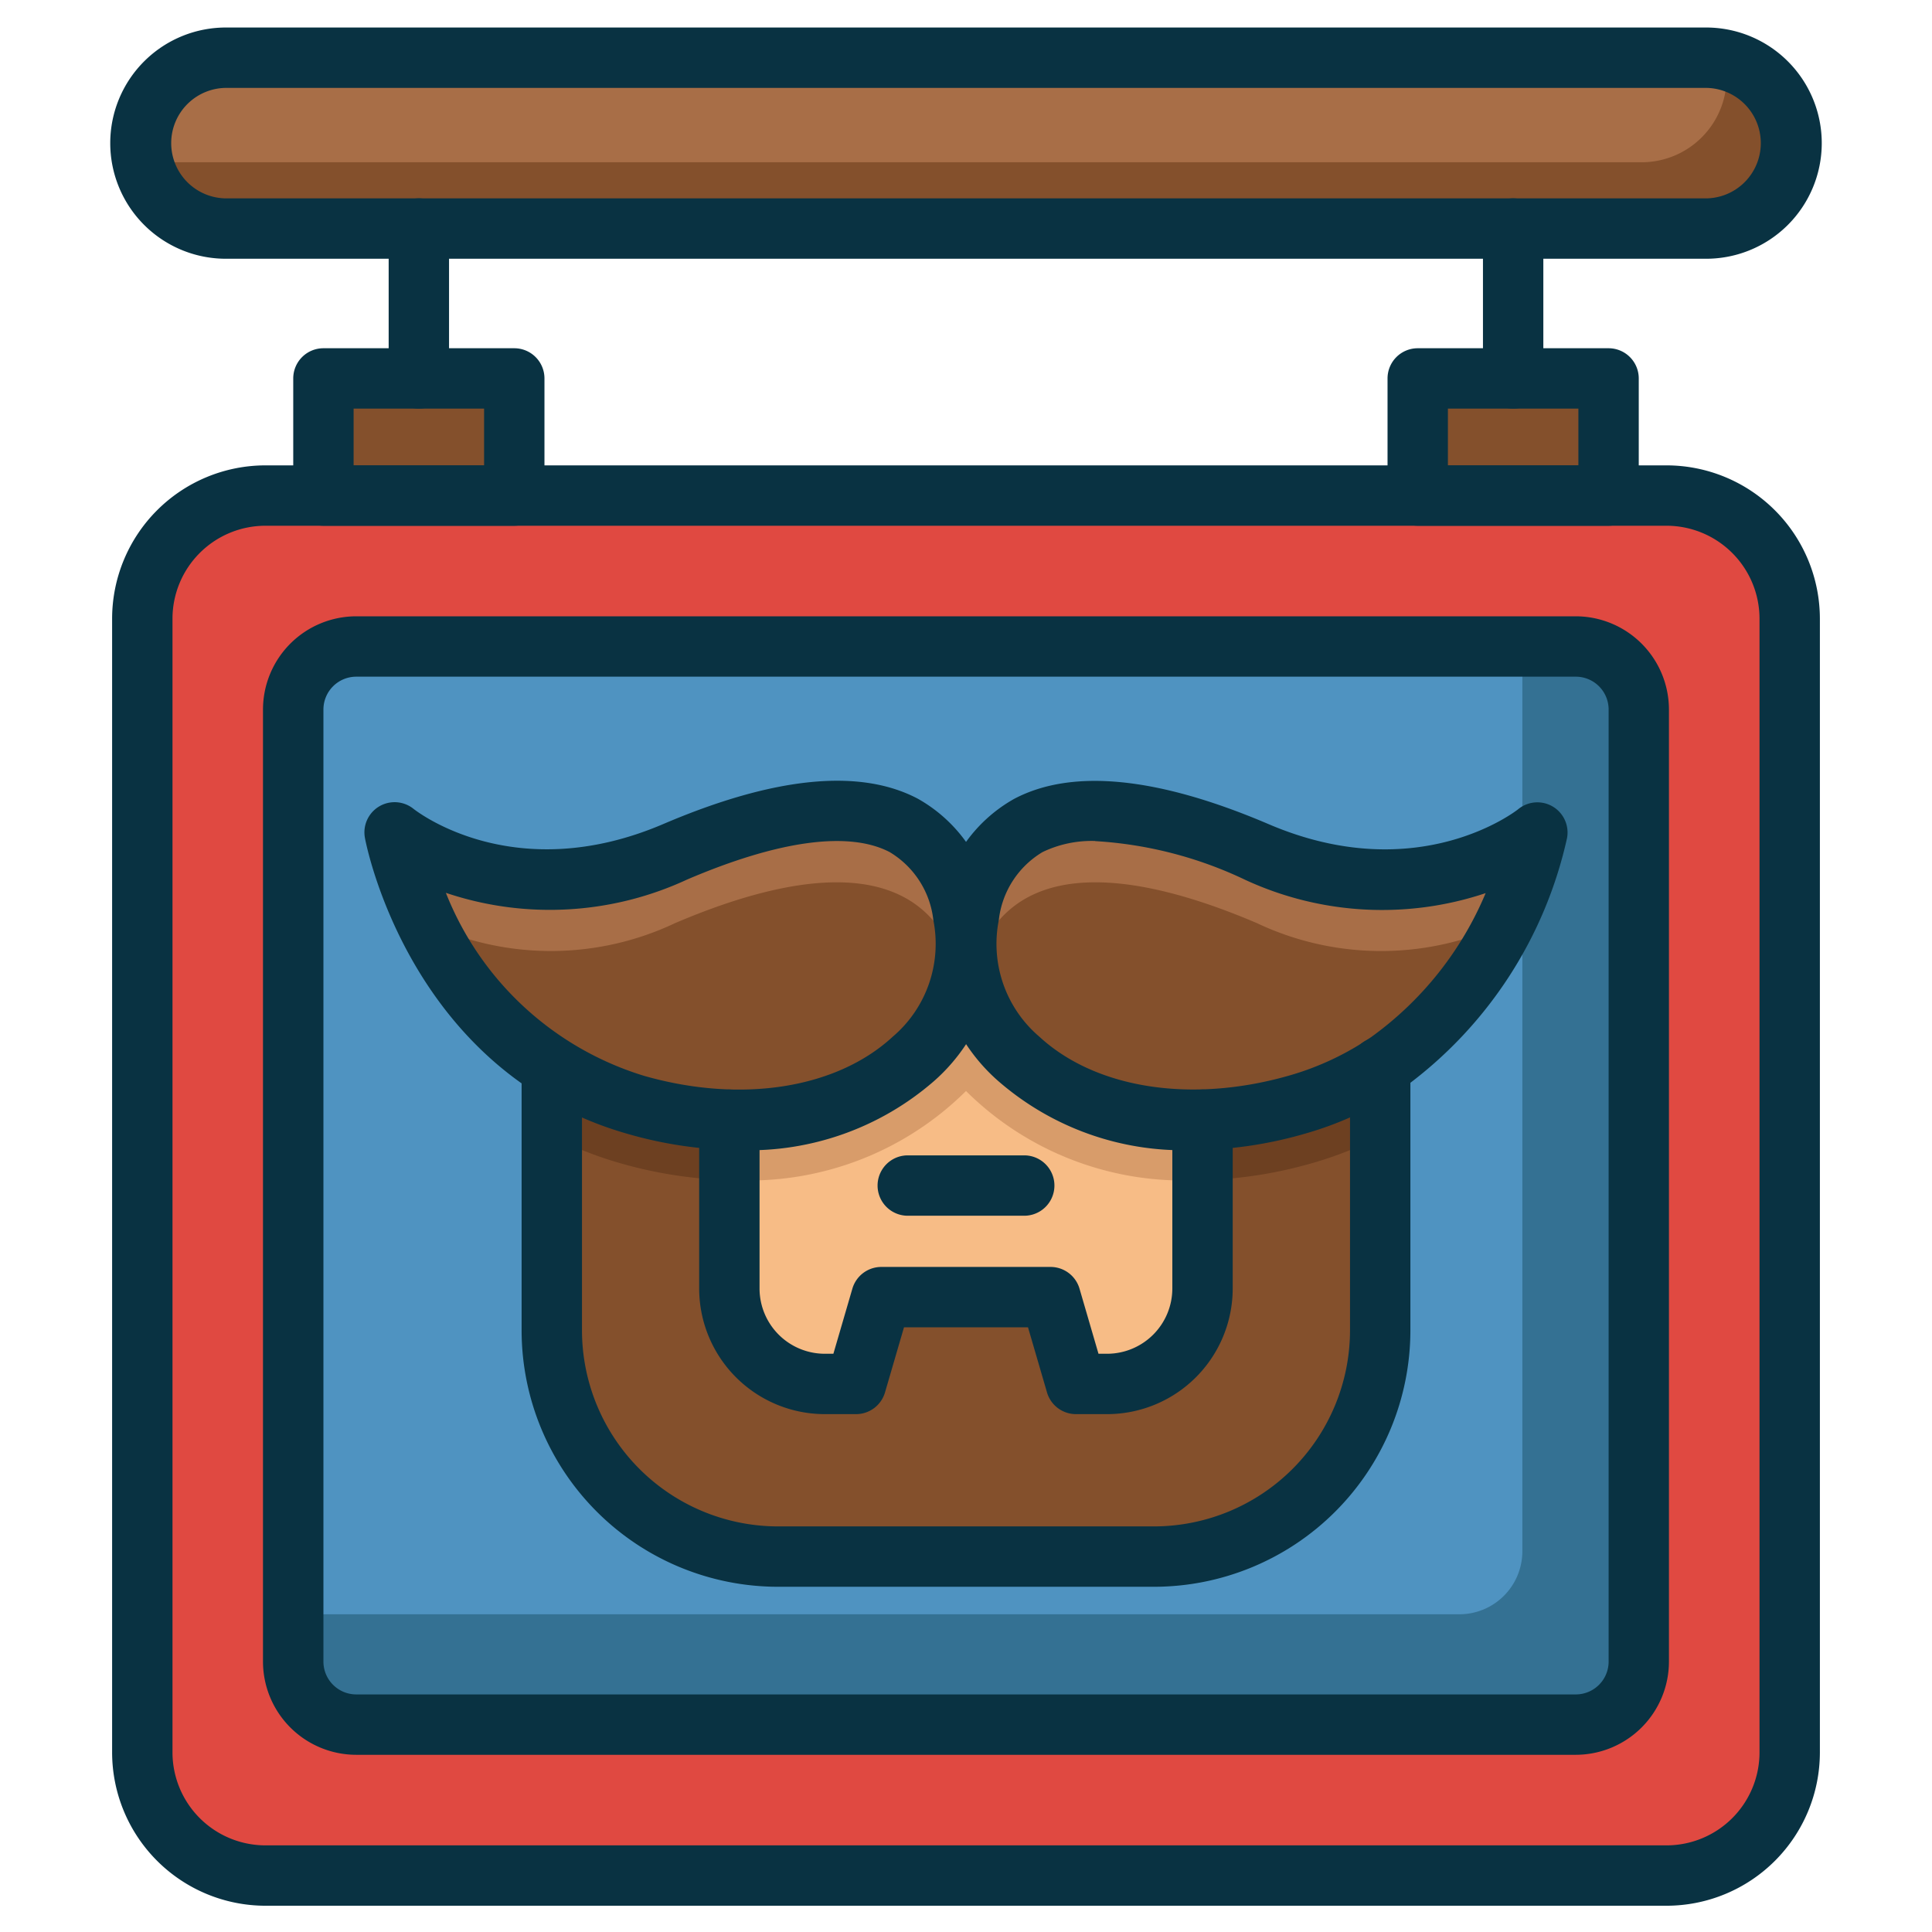 <svg height="512" viewBox="0 0 64 64" width="512" xmlns="http://www.w3.org/2000/svg"><g id="Color"><path d="m13.221 11.987h37.559a4.077 4.077 0 0 1 4.077 4.077v46.417a4.078 4.078 0 0 1 -4.078 4.078h-37.559a4.077 4.077 0 0 1 -4.077-4.077v-46.417a4.078 4.078 0 0 1 4.078-4.078z" fill="#e04941" transform="matrix(0 1 -1 0 71.273 7.273)"/><rect fill="#4f93c1" height="35.714" rx="2.087" width="44.571" x="9.714" y="21.416"/><path d="m52.2 21.416h-1.77v29.972a2.088 2.088 0 0 1 -2.087 2.087h-38.629v1.568a2.087 2.087 0 0 0 2.086 2.087h40.4a2.087 2.087 0 0 0 2.087-2.087v-31.543a2.087 2.087 0 0 0 -2.087-2.084z" fill="#347193"/><g fill="#84502c"><path d="m46.964 12.536h6.321v3.88h-6.321z"/><path d="m10.714 12.536h6.321v3.88h-6.321z" transform="matrix(-1 0 0 -1 27.75 28.952)"/><path d="m18.279 35.35v8.726a7.489 7.489 0 0 0 7.489 7.489h12.464a7.489 7.489 0 0 0 7.489-7.489v-8.728l-13.771-3.37z"/></g><rect fill="#a86e47" height="5.66" rx="2.83" width="54.572" x="4.714" y="1.912"/><path d="m57.142 2.005a2.816 2.816 0 0 1 -2.775 3.37h-48.913a2.824 2.824 0 0 1 -.686-.093 2.829 2.829 0 0 0 2.776 2.289h48.912a2.825 2.825 0 0 0 .686-5.566z" fill="#84502c"/><path d="m45.721 35.348-13.771-3.37-13.671 3.372v2.287a12.529 12.529 0 0 0 2.227.884 14.515 14.515 0 0 0 3.98.578 10.2 10.2 0 0 0 7.514-2.958 10.2 10.2 0 0 0 7.514 2.959 14.5 14.5 0 0 0 3.979-.577 12.507 12.507 0 0 0 2.228-.881z" fill="#6d4021"/><path d="m24.161 37.093v5.591a3.161 3.161 0 0 0 3.16 3.161h1.036l.839-2.876h5.604l.839 2.876h1.036a3.161 3.161 0 0 0 3.16-3.161v-5.591l-7.885-5.115z" fill="#f7bc86"/><path d="m24.486 39.1a10.2 10.2 0 0 0 7.514-2.959 10.2 10.2 0 0 0 7.514 2.959c.107 0 .217-.01.325-.012v-1.995l-7.889-5.115-7.789 5.115v1.994c.108.002.218.013.325.013z" fill="#d89c6a"/><path d="m46 35.168a13.055 13.055 0 0 0 4.933-7.588s-3.718 3.025-9.294.642c-4.364-1.865-8.646-2.336-9.534 2.07s4.2 8.2 10.844 6.307a10.381 10.381 0 0 0 3.051-1.431" fill="#84502c"/><path d="m22.365 28.222c4.364-1.865 8.646-2.336 9.534 2.07s-4.205 8.2-10.844 6.307-7.984-9.019-7.984-9.019 3.718 3.025 9.294.642z" fill="#84502c"/><path d="m41.635 30.579a9.621 9.621 0 0 0 8.209.011 13.183 13.183 0 0 0 1.085-3.01s-3.718 3.025-9.294.642c-4.364-1.865-8.646-2.336-9.534 2.07a4.868 4.868 0 0 0 .054 2.156c.982-4.178 5.188-3.703 9.48-1.869z" fill="#a86e47"/><path d="m22.365 30.579c4.292-1.834 8.5-2.309 9.48 1.869a4.868 4.868 0 0 0 .054-2.156c-.888-4.406-5.17-3.935-9.534-2.07-5.576 2.383-9.294-.642-9.294-.642a13.057 13.057 0 0 0 1.081 3.009 9.629 9.629 0 0 0 8.213-.01z" fill="#a86e47"/></g><g id="Line" fill="#093242"><path d="m53.286 17.416h-6.322a1 1 0 0 1 -1-1v-3.88a1 1 0 0 1 1-1h6.322a1 1 0 0 1 1 1v3.88a1 1 0 0 1 -1 1zm-5.322-2h4.322v-1.88h-4.322z"/><path d="m50.125 13.536a1 1 0 0 1 -1-1v-4.965a1 1 0 1 1 2 0v4.965a1 1 0 0 1 -1 1z"/><path d="m17.036 17.416h-6.322a1 1 0 0 1 -1-1v-3.88a1 1 0 0 1 1-1h6.322a1 1 0 0 1 1 1v3.88a1 1 0 0 1 -1 1zm-5.322-2h4.322v-1.88h-4.322z"/><path d="m13.875 13.536a1 1 0 0 1 -1-1v-4.965a1 1 0 1 1 2 0v4.965a1 1 0 0 1 -1 1z"/><path d="m39.483 38.1a9.329 9.329 0 0 1 -6.419-2.293 6.043 6.043 0 0 1 -1.944-5.707 4.94 4.94 0 0 1 2.48-3.639c1.92-1.011 4.755-.728 8.427.841 4.961 2.122 8.237-.471 8.27-.5a1 1 0 0 1 1.613.961 13.981 13.981 0 0 1 -5.348 8.225 11.372 11.372 0 0 1 -3.345 1.57 13.635 13.635 0 0 1 -3.734.542zm-3.2-10.241a3.746 3.746 0 0 0 -1.747.367 3.012 3.012 0 0 0 -1.45 2.259 4.037 4.037 0 0 0 1.34 3.853c1.862 1.721 5.022 2.217 8.249 1.3a9.375 9.375 0 0 0 2.759-1.292 11.217 11.217 0 0 0 3.78-4.76 10.8 10.8 0 0 1 -7.968-.442 13.34 13.34 0 0 0 -4.968-1.281z"/><path d="m24.517 38.1a13.607 13.607 0 0 1 -3.736-.542c-7.151-2.042-8.633-9.48-8.692-9.8a1 1 0 0 1 1.613-.961c.13.1 3.357 2.6 8.271.5 3.672-1.569 6.506-1.852 8.427-.841a4.94 4.94 0 0 1 2.48 3.644 6.043 6.043 0 0 1 -1.944 5.716 9.333 9.333 0 0 1 -6.419 2.284zm-9.747-8.524a10.3 10.3 0 0 0 6.56 6.061c3.226.923 6.385.426 8.249-1.3a4.037 4.037 0 0 0 1.34-3.853 3.012 3.012 0 0 0 -1.45-2.259c-1.345-.7-3.666-.391-6.71.912a10.791 10.791 0 0 1 -7.989.439z"/><path d="m38.232 52.564h-12.464a8.5 8.5 0 0 1 -8.489-8.488v-8.726a1 1 0 0 1 2 0v8.726a6.5 6.5 0 0 0 6.489 6.488h12.464a6.5 6.5 0 0 0 6.489-6.488v-8.728a1 1 0 0 1 2 0v8.728a8.5 8.5 0 0 1 -8.489 8.488z"/><path d="m36.679 46.845h-1.036a1 1 0 0 1 -.96-.72l-.629-2.156h-4.108l-.629 2.156a1 1 0 0 1 -.96.72h-1.036a4.165 4.165 0 0 1 -4.16-4.161v-5.591a1 1 0 0 1 2 0v5.591a2.163 2.163 0 0 0 2.16 2.161h.286l.629-2.157a1 1 0 0 1 .96-.719h5.604a1 1 0 0 1 .96.719l.629 2.157h.286a2.163 2.163 0 0 0 2.16-2.161v-5.591a1 1 0 0 1 2 0v5.591a4.165 4.165 0 0 1 -4.156 4.161z"/><path d="m33.929 40.273h-3.858a1 1 0 0 1 0-2h3.858a1 1 0 0 1 0 2z"/><path d="m55.209 63.13h-46.417a5.084 5.084 0 0 1 -5.078-5.078v-37.559a5.082 5.082 0 0 1 5.077-5.077h46.417a5.084 5.084 0 0 1 5.078 5.078v37.559a5.082 5.082 0 0 1 -5.077 5.077zm-46.418-45.714a3.081 3.081 0 0 0 -3.077 3.077v37.559a3.082 3.082 0 0 0 3.078 3.078h46.417a3.081 3.081 0 0 0 3.077-3.077v-37.559a3.082 3.082 0 0 0 -3.078-3.078z"/><path d="m52.2 58.13h-40.4a3.091 3.091 0 0 1 -3.088-3.087v-31.543a3.091 3.091 0 0 1 3.088-3.084h40.4a3.091 3.091 0 0 1 3.086 3.084v31.54a3.091 3.091 0 0 1 -3.086 3.09zm-40.4-35.714a1.088 1.088 0 0 0 -1.086 1.084v31.54a1.088 1.088 0 0 0 1.086 1.09h40.4a1.088 1.088 0 0 0 1.088-1.087v-31.543a1.088 1.088 0 0 0 -1.088-1.084z"/><path d="m56.456 8.571h-48.912a3.83 3.83 0 1 1 0-7.659h48.912a3.83 3.83 0 1 1 0 7.659zm-48.912-5.659a1.83 1.83 0 1 0 0 3.659h48.912a1.83 1.83 0 1 0 0-3.659z"/></g></svg>